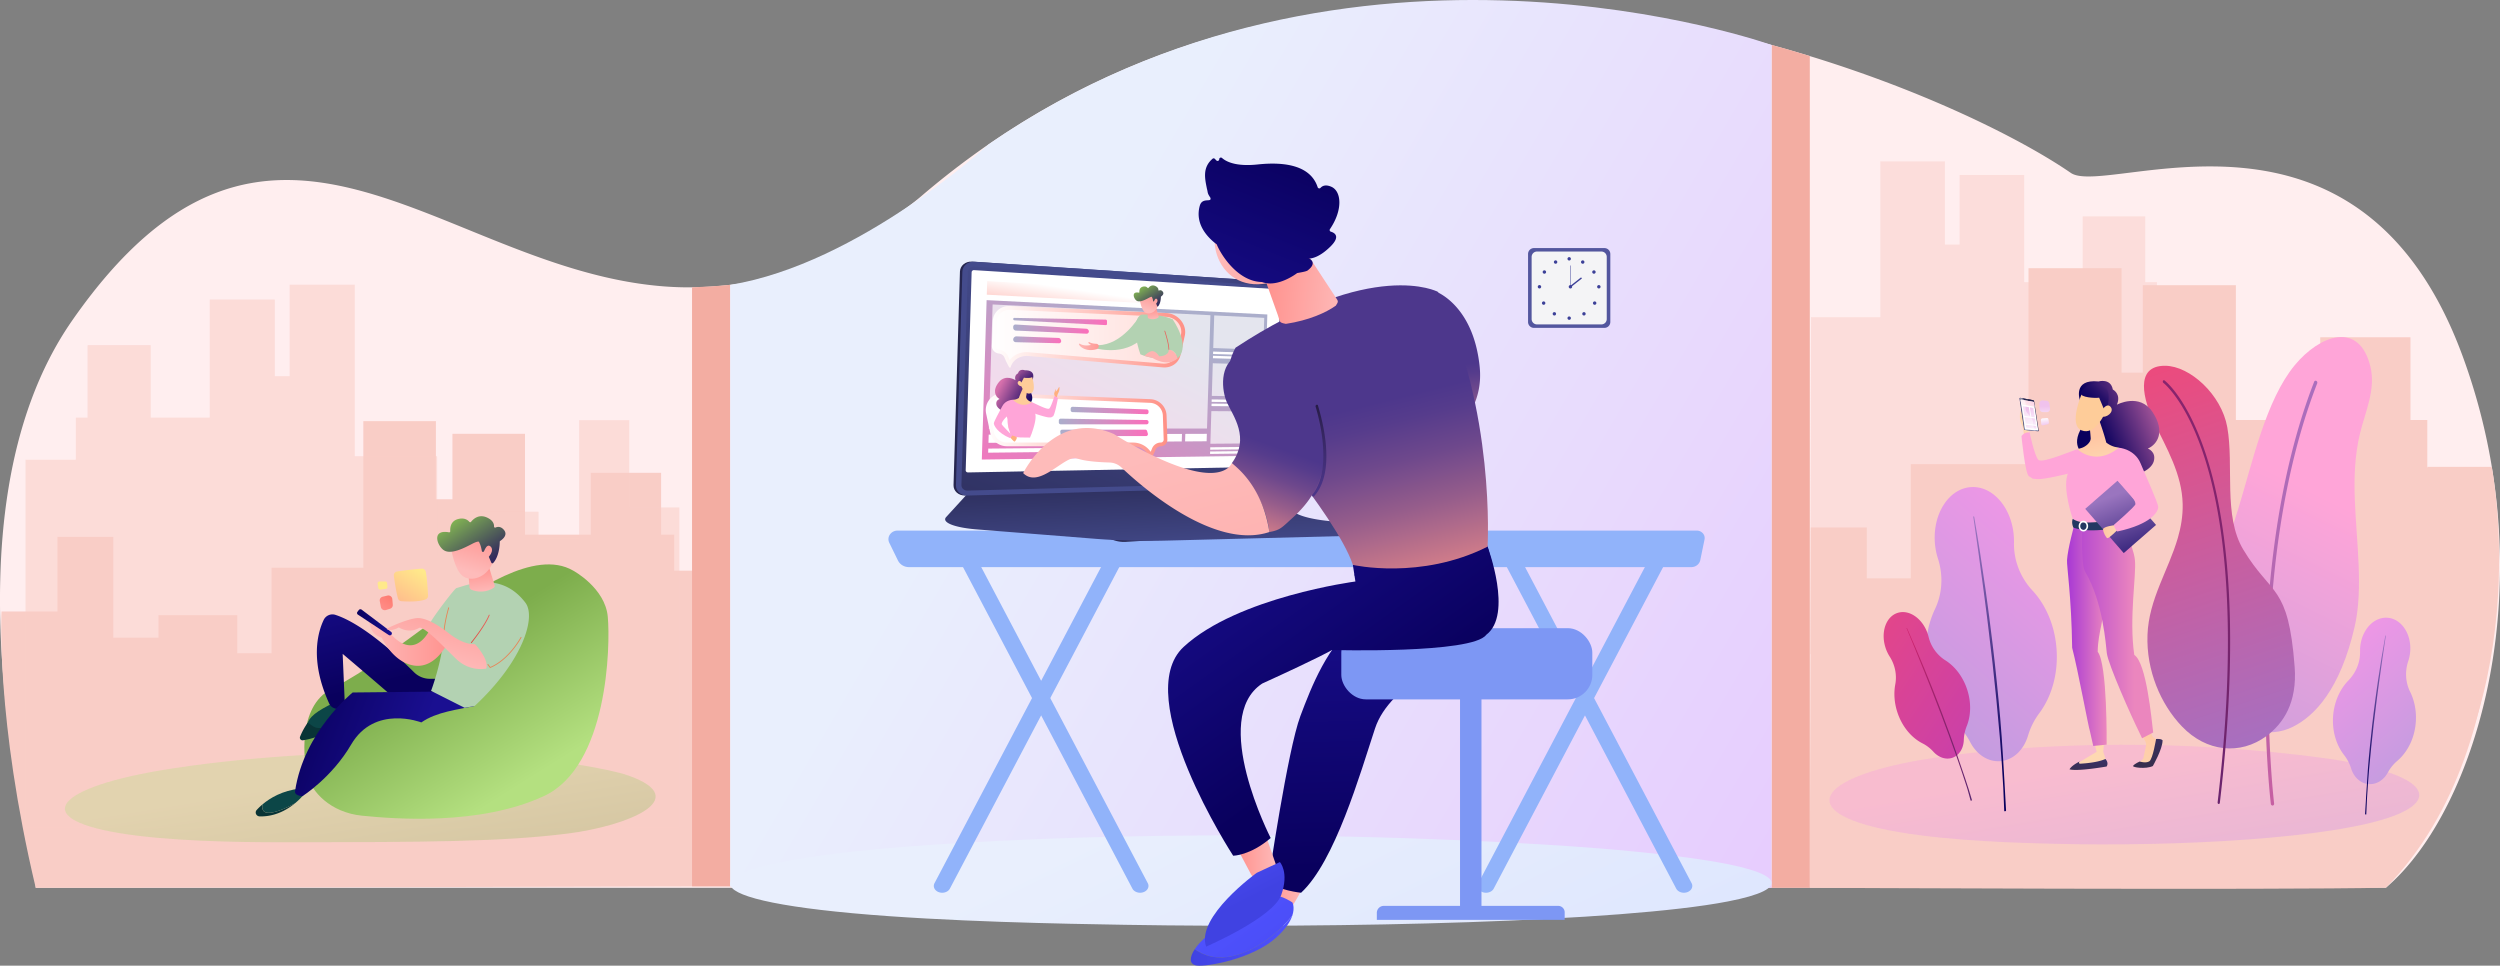 <svg xmlns="http://www.w3.org/2000/svg" xmlns:xlink="http://www.w3.org/1999/xlink" viewBox="0 0 6533.55 2523.71">
  <rect x="0" y="0" width="6533.55" height="2523.71" fill="#808080" stroke="none"/>
  <defs>
    <linearGradient id="a" data-name="Névtelen színátmenet 358" x1="5785.34" y1="2686.7" x2="2713.95" y2="892.62" gradientUnits="userSpaceOnUse">
      <stop offset="0" stop-color="#e6bbfe"/>
      <stop offset="1" stop-color="#e9effd"/>
    </linearGradient>
    <linearGradient id="b" x1="5661.9" y1="4695.76" x2="2442.72" y2="1221.09" gradientTransform="matrix(0.44, 0, 0, 0.23, 1876, 1843.31)" gradientUnits="userSpaceOnUse">
      <stop offset="0" stop-color="#dae3fe"/>
      <stop offset="1" stop-color="#e9effd"/>
    </linearGradient>
    <linearGradient id="c" x1="2565.98" y1="1023.94" x2="2707.23" y2="1009.18" gradientTransform="translate(54.76 -97.4) rotate(1.72)" gradientUnits="userSpaceOnUse">
      <stop offset="0" stop-color="#26264f"/>
      <stop offset="1" stop-color="#444b8c"/>
    </linearGradient>
    <linearGradient id="d" x1="2867.08" y1="1455.47" x2="2897.01" y2="1412.6" gradientTransform="translate(54.76 -97.4) rotate(1.72)" gradientUnits="userSpaceOnUse">
      <stop offset="0" stop-color="#444b8c"/>
      <stop offset="1" stop-color="#26264f"/>
    </linearGradient>
    <linearGradient id="e" x1="3249.88" y1="1430.91" x2="3204.07" y2="1182.27" gradientTransform="matrix(4.7, -0.03, 0.01, 1, -12133.48, 112.21)" xlink:href="#d"/>
    <linearGradient id="f" x1="3070.67" y1="758.08" x2="3299.88" y2="430.94" xlink:href="#d"/>
    <linearGradient id="g" x1="2971.12" y1="796.92" x2="2684.4" y2="1707.57" xlink:href="#d"/>
    <linearGradient id="h" x1="2986.66" y1="852.67" x2="2717.87" y2="1406.91" gradientTransform="translate(54.76 -97.4) rotate(1.72)" gradientUnits="userSpaceOnUse">
      <stop offset="0" stop-color="#abaecb"/>
      <stop offset="1" stop-color="#fb6fbb"/>
    </linearGradient>
    <linearGradient id="i" x1="2915.68" y1="786.77" x2="2899.82" y2="918.06" gradientTransform="translate(54.76 -97.4) rotate(1.72)" gradientUnits="userSpaceOnUse">
      <stop offset="0" stop-color="#fff"/>
      <stop offset="1" stop-color="#ff9085"/>
    </linearGradient>
    <linearGradient id="j" x1="2576.22" y1="1112.63" x2="3050.79" y2="1112.63" gradientTransform="matrix(1, 0, 0, 1, 0, 0)" xlink:href="#i"/>
    <linearGradient id="k" x1="2798.12" y1="1072.81" x2="3001.65" y2="1072.81" gradientTransform="matrix(1, 0, 0, 1, 0, 0)" xlink:href="#h"/>
    <linearGradient id="l" x1="2767.15" y1="1101.51" x2="3001.65" y2="1101.51" gradientTransform="matrix(1, 0, 0, 1, 0, 0)" xlink:href="#h"/>
    <linearGradient id="m" x1="2771" y1="1131.25" x2="3000.02" y2="1131.25" gradientTransform="matrix(1, 0, 0, 1, 0, 0)" xlink:href="#h"/>
    <linearGradient id="n" data-name="Névtelen színátmenet 180" x1="5778.73" y1="1189.91" x2="5787.09" y2="1180.27" gradientTransform="matrix(-1, -0.09, -0.09, 1, 8634.06, 354.49)" gradientUnits="userSpaceOnUse">
      <stop offset="0" stop-color="#ffaf7e"/>
      <stop offset="1" stop-color="#fecc99"/>
    </linearGradient>
    <linearGradient id="o" data-name="Névtelen színátmenet 183" x1="-541.98" y1="1304.72" x2="-461.35" y2="1254.49" gradientTransform="matrix(-1, 0.07, 0.07, 1, 2065.13, -218.48)" gradientUnits="userSpaceOnUse">
      <stop offset="0" stop-color="#09005d"/>
      <stop offset="1" stop-color="#d670ac"/>
    </linearGradient>
    <linearGradient id="p" data-name="Névtelen színátmenet 179" x1="5859.61" y1="1166.37" x2="5885.46" y2="1289.41" gradientTransform="matrix(-1, -0.09, -0.09, 1, 8634.06, 354.49)" gradientUnits="userSpaceOnUse">
      <stop offset="0" stop-color="#ffaf7e"/>
      <stop offset="0.29" stop-color="#fecc99"/>
    </linearGradient>
    <linearGradient id="q" x1="5885.69" y1="1307.1" x2="5902.55" y2="1307.1" xlink:href="#n"/>
    <linearGradient id="r" x1="511.57" y1="2823.88" x2="472.53" y2="2774.9" gradientTransform="matrix(-1, -0.01, -0.01, 1, 2153.03, -496.29)" xlink:href="#p"/>
    <linearGradient id="s" data-name="Névtelen színátmenet 185" x1="-558.05" y1="1501.06" x2="-498.01" y2="1427.44" gradientTransform="matrix(-1, -0.01, -0.01, 1, 2153.03, -496.29)" gradientUnits="userSpaceOnUse">
      <stop offset="0" stop-color="#09005d"/>
      <stop offset="0.76" stop-color="#d670ac"/>
    </linearGradient>
    <linearGradient id="t" x1="524.03" y1="2813.94" x2="484.99" y2="2764.97" gradientTransform="matrix(-1, -0.01, -0.01, 1, 2153.03, -496.29)" xlink:href="#p"/>
    <linearGradient id="u" x1="2592.3" y1="880.29" x2="3097.43" y2="880.29" gradientTransform="matrix(1, 0, 0, 1, 0, 0)" xlink:href="#i"/>
    <linearGradient id="v" x1="-2317.83" y1="791.8" x2="-2266.07" y2="791.8" gradientTransform="matrix(-1, -0.18, -0.09, 0.99, 633.86, -283.93)" gradientUnits="userSpaceOnUse">
      <stop offset="0" stop-color="#ff928e"/>
      <stop offset="1" stop-color="#feb3b1"/>
    </linearGradient>
    <linearGradient id="w" x1="3089.16" y1="942.39" x2="3062.27" y2="995.18" gradientTransform="matrix(1, 0.09, 0, 1, 0, -382.57)" xlink:href="#v"/>
    <linearGradient id="x" x1="3159.53" y1="784.66" x2="3089.89" y2="923.95" gradientTransform="matrix(1, 0.09, 0, 1, 0, -382.57)" gradientUnits="userSpaceOnUse">
      <stop offset="0" stop-color="#e1473d"/>
      <stop offset="1" stop-color="#e9605a"/>
    </linearGradient>
    <linearGradient id="y" x1="2647.93" y1="840.2" x2="2893.04" y2="840.2" gradientTransform="matrix(1, 0, 0, 1, 0, 0)" xlink:href="#h"/>
    <linearGradient id="z" x1="2647.93" y1="860.09" x2="2845.65" y2="860.09" gradientTransform="matrix(1, 0, 0, 1, 0, 0)" xlink:href="#h"/>
    <linearGradient id="aa" x1="2647.93" y1="888.06" x2="2773.29" y2="888.06" gradientTransform="matrix(1, 0, 0, 1, 0, 0)" xlink:href="#h"/>
    <linearGradient id="ab" x1="86.68" y1="836.26" x2="90.04" y2="806.01" gradientTransform="matrix(-1, 0, 0, 1, 3101.44, 0)" gradientUnits="userSpaceOnUse">
      <stop offset="0" stop-color="#febbba"/>
      <stop offset="1" stop-color="#ff928e"/>
    </linearGradient>
    <linearGradient id="ac" x1="104.6" y1="809.87" x2="89.79" y2="761.01" xlink:href="#ab"/>
    <linearGradient id="ad" data-name="Névtelen színátmenet 62" x1="119.03" y1="741.49" x2="74.91" y2="807.93" gradientTransform="matrix(-1, 0, 0, 1, 3101.44, 0)" gradientUnits="userSpaceOnUse">
      <stop offset="0.03" stop-color="#88be52"/>
      <stop offset="0.38" stop-color="#637f57"/>
      <stop offset="0.8" stop-color="#39365c"/>
      <stop offset="1" stop-color="#28195e"/>
    </linearGradient>
    <linearGradient id="ae" x1="89.26" y1="814.52" x2="74.45" y2="765.66" xlink:href="#ab"/>
    <linearGradient id="af" x1="6103.43" y1="2333.13" x2="6195.94" y2="2333.13" gradientTransform="matrix(-1, 0, 0, 1, 9510.87, 0)" xlink:href="#ab"/>
    <linearGradient id="ag" x1="5887.31" y1="2273.9" x2="5910.4" y2="1488.89" gradientTransform="matrix(-1, 0, 0, 1, 9510.87, 0)" gradientUnits="userSpaceOnUse">
      <stop offset="0" stop-color="#09005d"/>
      <stop offset="1" stop-color="#1a0f91"/>
    </linearGradient>
    <linearGradient id="ah" x1="6174.71" y1="2242.16" x2="6273.28" y2="2242.16" gradientTransform="matrix(-1, 0, 0, 1, 9510.87, 0)" xlink:href="#ab"/>
    <linearGradient id="ai" x1="5913.13" y1="1892.04" x2="6332.01" y2="1304.96" xlink:href="#ag"/>
    <linearGradient id="aj" x1="6305.44" y1="2361.47" x2="5962.41" y2="2810.05" gradientTransform="matrix(-1, 0, 0, 1, 9510.87, 0)" gradientUnits="userSpaceOnUse">
      <stop offset="0" stop-color="#4f52ff"/>
      <stop offset="1" stop-color="#4042e2"/>
    </linearGradient>
    <linearGradient id="ak" x1="6133.77" y1="2458.62" x2="6398.83" y2="2458.62" xlink:href="#aj"/>
    <linearGradient id="al" x1="6362.87" y1="2164.71" x2="6263.92" y2="2359.32" xlink:href="#aj"/>
    <linearGradient id="am" data-name="Névtelen színátmenet 11" x1="3719.73" y1="898.76" x2="3748.71" y2="1185.78" gradientUnits="userSpaceOnUse">
      <stop offset="0.22" stop-color="#4d378c"/>
      <stop offset="0.31" stop-color="#563c8c"/>
      <stop offset="0.46" stop-color="#6e488c"/>
      <stop offset="0.65" stop-color="#965d8b"/>
      <stop offset="0.87" stop-color="#cc7a8a"/>
      <stop offset="1" stop-color="#f08d8a"/>
    </linearGradient>
    <linearGradient id="an" x1="4849.42" y1="1351" x2="5172.14" y2="1351" gradientTransform="matrix(-0.13, 0.99, 0.99, 0.13, 3030.58, -3963.16)" xlink:href="#ab"/>
    <linearGradient id="ao" data-name="Névtelen színátmenet 8" x1="3508.59" y1="920.45" x2="3673.32" y2="1577.79" xlink:href="#am"/>
    <linearGradient id="ap" x1="6120.64" y1="940.24" x2="6333.98" y2="940.24" gradientTransform="matrix(-0.99, -0.11, -0.11, 0.99, 9685.27, 495.47)" xlink:href="#ab"/>
    <linearGradient id="aq" data-name="Névtelen színátmenet 10" x1="6408.39" y1="1318.59" x2="6399.91" y2="1669.37" gradientTransform="matrix(-0.93, -0.36, -0.34, 0.88, 9761.9, 2243.73)" xlink:href="#am"/>
    <linearGradient id="ar" data-name="Névtelen színátmenet 13" x1="3528.42" y1="1766.35" x2="4225.98" y2="1058.79" gradientTransform="matrix(-0.53, -0.34, -0.4, 0.62, 6040.96, 1567.89)" gradientUnits="userSpaceOnUse">
      <stop offset="0.23" stop-color="#4d378c"/>
      <stop offset="0.33" stop-color="#45317e"/>
      <stop offset="0.51" stop-color="#312359"/>
      <stop offset="0.75" stop-color="#100c1d"/>
      <stop offset="0.86"/>
    </linearGradient>
    <linearGradient id="as" x1="5784.02" y1="-2418.09" x2="5516.49" y2="-2213.38" gradientTransform="matrix(-0.96, 0.28, 0.28, 0.96, 9448.57, 1254.94)" xlink:href="#ab"/>
    <linearGradient id="at" x1="5578.49" y1="-2552.84" x2="5938.82" y2="-2088.92" gradientTransform="matrix(-0.96, 0.28, 0.28, 0.96, 9448.57, 1254.94)" xlink:href="#ag"/>
    <linearGradient id="au" x1="5809.35" y1="-2297.32" x2="5809.35" y2="-2297.32" gradientTransform="matrix(-0.96, 0.28, 0.28, 0.96, 9448.57, 1254.94)" xlink:href="#ag"/>
    <linearGradient id="av" x1="6631.03" y1="1520.83" x2="5811.27" y2="2945.33" gradientTransform="matrix(-0.98, -0.22, -0.21, 0.92, 9748.55, 1266.88)" xlink:href="#ab"/>
    <linearGradient id="aw" data-name="Névtelen színátmenet 63" x1="1990.43" y1="534.2" x2="796.53" y2="-754.46" gradientTransform="matrix(0.97, -0.01, 0, 0.16, -71.76, 2185.67)" gradientUnits="userSpaceOnUse">
      <stop offset="0" stop-color="#7dad4c"/>
      <stop offset="1" stop-color="#b4e080"/>
    </linearGradient>
    <linearGradient id="ax" x1="1966.68" y1="1714.29" x2="1751.55" y2="2057.77" gradientTransform="matrix(-1, 0, 0, 1, 3101.44, 0)" xlink:href="#aw"/>
    <linearGradient id="ay" x1="2105.27" y1="1789.44" x2="2186.68" y2="1482.82" gradientTransform="matrix(-1, 0, 0, 1, 3101.44, 0)" xlink:href="#ag"/>
    <linearGradient id="az" x1="2343.64" y1="1865.97" x2="2018.37" y2="1988.66" gradientTransform="matrix(-1, 0, 0, 1, 3101.44, 0)" xlink:href="#ag"/>
    <linearGradient id="ba" x1="1839.53" y1="1550.37" x2="1847.01" y2="1482.99" xlink:href="#ab"/>
    <linearGradient id="bb" x1="1880.34" y1="1491.61" x2="1847.22" y2="1382.38" xlink:href="#ab"/>
    <linearGradient id="bc" x1="1913.03" y1="1338.29" x2="1813.5" y2="1488.15" xlink:href="#ad"/>
    <linearGradient id="bd" x1="1844.89" y1="1502.11" x2="1811.77" y2="1392.86" xlink:href="#ab"/>
    <linearGradient id="be" x1="1230.64" y1="1643.55" x2="1279.68" y2="1643.55" gradientTransform="matrix(1, 0, 0, 1, 0, 0)" xlink:href="#x"/>
    <linearGradient id="bf" x1="963.21" y1="1680.24" x2="1176.48" y2="1680.24" gradientTransform="matrix(1, 0, 0, 1, 0, 0)" xlink:href="#ab"/>
    <linearGradient id="bg" x1="933.09" y1="1626.35" x2="1024.19" y2="1626.35" gradientTransform="matrix(1, 0, 0, 1, 0, 0)" xlink:href="#ag"/>
    <linearGradient id="bh" x1="1129.73" y1="1734.14" x2="1187.11" y2="1529.62" gradientTransform="matrix(1, 0, 0, 1, 0, 0)" xlink:href="#ab"/>
    <linearGradient id="bi" data-name="Névtelen színátmenet 65" x1="1099.53" y1="1490.52" x2="992.8" y2="1656.78" gradientUnits="userSpaceOnUse">
      <stop offset="0" stop-color="#ffe98a"/>
      <stop offset="1" stop-color="#ff928e"/>
    </linearGradient>
    <linearGradient id="bj" x1="954.37" y1="1603.2" x2="901.98" y2="1688.46" xlink:href="#bi"/>
    <linearGradient id="bk" x1="1036.62" y1="1537.6" x2="991.49" y2="1600.16" gradientUnits="userSpaceOnUse">
      <stop offset="0" stop-color="#fe7062"/>
      <stop offset="1" stop-color="#ff928e"/>
    </linearGradient>
    <linearGradient id="bl" x1="6535.54" y1="2815.26" x2="5321.67" y2="1505.05" gradientTransform="matrix(0.88, 0.01, 0, 0.17, 599.15, 1721.46)" gradientUnits="userSpaceOnUse">
      <stop offset="0" stop-color="#b37cff"/>
      <stop offset="1" stop-color="#f895e7"/>
    </linearGradient>
    <linearGradient id="bm" x1="4973.19" y1="1542.33" x2="5394.94" y2="874.75" gradientTransform="translate(265.49 -357.83) rotate(8.41)" gradientUnits="userSpaceOnUse">
      <stop offset="0" stop-color="#be9ddf"/>
      <stop offset="1" stop-color="#f895e7"/>
    </linearGradient>
    <linearGradient id="bn" data-name="Névtelen színátmenet 337" x1="5242.27" y1="1414.93" x2="5133.27" y2="885.67" gradientTransform="matrix(0.98, 0.2, -0.13, 1.26, 274.31, -802.75)" gradientUnits="userSpaceOnUse">
      <stop offset="0.02" stop-color="#09005d"/>
      <stop offset="0.96" stop-color="#9a75bf"/>
    </linearGradient>
    <linearGradient id="bo" x1="5104.8" y1="1621.15" x2="5361.39" y2="1214.99" gradientTransform="matrix(-0.99, 0.15, 0.15, 0.99, 11167.42, -357.83)" xlink:href="#bm"/>
    <linearGradient id="bp" x1="5263.25" y1="1437.99" x2="5197.06" y2="1116.63" gradientTransform="matrix(-0.98, 0.2, 0.13, 1.26, 11158.6, -802.75)" xlink:href="#bn"/>
    <linearGradient id="bq" x1="5672.19" y1="1729.27" x2="4688.82" y2="1269.15" gradientTransform="translate(265.49 -357.83) rotate(8.41)" gradientUnits="userSpaceOnUse">
      <stop offset="0" stop-color="#a737d5"/>
      <stop offset="1" stop-color="#ef497a"/>
    </linearGradient>
    <linearGradient id="br" x1="4837.49" y1="1193.4" x2="5009.51" y2="1193.4" gradientTransform="matrix(1.05, 0.32, -0.03, 1.34, -51.55, -1323.43)" gradientUnits="userSpaceOnUse">
      <stop offset="0" stop-color="#cb236d"/>
      <stop offset="1" stop-color="#4c246d"/>
    </linearGradient>
    <linearGradient id="bs" x1="-3940.63" y1="3920.6" x2="-3815.58" y2="2961.93" gradientTransform="matrix(0.9, 0.31, -0.33, 0.86, 10510.37, -54.32)" gradientUnits="userSpaceOnUse">
      <stop offset="0" stop-color="#be9ddf"/>
      <stop offset="1" stop-color="#ffa5d8"/>
    </linearGradient>
    <linearGradient id="bt" x1="2083.54" y1="618.71" x2="505.63" y2="3060.21" gradientTransform="matrix(-1, 0.04, 0.06, 0.9, 7374.32, 84.88)" gradientUnits="userSpaceOnUse">
      <stop offset="0" stop-color="#9579d1"/>
      <stop offset="1" stop-color="#ef497a"/>
    </linearGradient>
    <linearGradient id="bu" x1="-8849.1" y1="2839.21" x2="-8535.6" y2="1552.54" gradientTransform="matrix(-1, 0.08, 0.08, 1, -3093.52, 60.75)" xlink:href="#bt"/>
    <linearGradient id="bv" x1="7048.45" y1="-90.97" x2="4971.28" y2="2618.84" gradientTransform="translate(-55.19 164.26) rotate(-2.71)" xlink:href="#br"/>
    <linearGradient id="bw" data-name="Névtelen színátmenet 320" x1="5263.26" y1="1134.25" x2="5281.45" y2="1113.26" gradientUnits="userSpaceOnUse">
      <stop offset="0" stop-color="#ffc6a3"/>
      <stop offset="1" stop-color="#fed8b2"/>
    </linearGradient>
    <linearGradient id="bx" x1="-913.06" y1="1294.23" x2="-737.49" y2="1184.88" gradientTransform="translate(6593.87 -1.8) rotate(9.06)" xlink:href="#o"/>
    <linearGradient id="by" data-name="Névtelen színátmenet 321" x1="5422.79" y1="1077.22" x2="5499.77" y2="1443.59" gradientUnits="userSpaceOnUse">
      <stop offset="0.2" stop-color="#ffc6a3"/>
      <stop offset="0.39" stop-color="#fed8b2"/>
    </linearGradient>
    <linearGradient id="bz" x1="5616.01" y1="1868.39" x2="5521.14" y2="2022.11" xlink:href="#bw"/>
    <linearGradient id="ca" data-name="Névtelen színátmenet 199" x1="5627.33" y1="1751" x2="5611.56" y2="1992.69" gradientUnits="userSpaceOnUse">
      <stop offset="0" stop-color="#4042e2"/>
      <stop offset="0.27" stop-color="#3b347d"/>
      <stop offset="1" stop-color="#382e4f"/>
    </linearGradient>
    <linearGradient id="cb" x1="5562.27" y1="1806.01" x2="5498.22" y2="1883.06" xlink:href="#bw"/>
    <linearGradient id="cc" data-name="Névtelen színátmenet 198" x1="5472.75" y1="1779.04" x2="5456.98" y2="2020.73" gradientUnits="userSpaceOnUse">
      <stop offset="0" stop-color="#4042e2"/>
      <stop offset="1" stop-color="#382e4f"/>
    </linearGradient>
    <linearGradient id="cd" data-name="Névtelen színátmenet 182" x1="5401.97" y1="1659.62" x2="5505.59" y2="1659.62" gradientUnits="userSpaceOnUse">
      <stop offset="0" stop-color="#a737d5"/>
      <stop offset="1" stop-color="#eb86be"/>
    </linearGradient>
    <linearGradient id="ce" data-name="Névtelen színátmenet 181" x1="5391.44" y1="1648.22" x2="5577.55" y2="1648.22" xlink:href="#cd"/>
    <linearGradient id="cf" data-name="Névtelen színátmenet 336" x1="5619.42" y1="1556.28" x2="5501.22" y2="1242.18" gradientTransform="translate(2249.69 -3307.33) rotate(41.05)" gradientUnits="userSpaceOnUse">
      <stop offset="0.15" stop-color="#09005d"/>
      <stop offset="0.83" stop-color="#9a75bf"/>
    </linearGradient>
    <linearGradient id="cg" x1="5496.14" y1="1389.41" x2="5532.84" y2="1389.41" xlink:href="#bw"/>
    <linearGradient id="ch" x1="1344.91" y1="4331.86" x2="1259.91" y2="4225.23" gradientTransform="translate(6530.37 -286.18) rotate(4.39)" xlink:href="#p"/>
    <linearGradient id="ci" data-name="Névtelen színátmenet 323" x1="-983.93" y1="1451.72" x2="-853.21" y2="1291.44" gradientTransform="translate(6530.37 -286.18) rotate(4.39)" gradientUnits="userSpaceOnUse">
      <stop offset="0" stop-color="#09005d"/>
      <stop offset="0.15" stop-color="#0c025e"/>
      <stop offset="0.26" stop-color="#150762"/>
      <stop offset="0.36" stop-color="#251068"/>
      <stop offset="0.45" stop-color="#3c1c71"/>
      <stop offset="0.53" stop-color="#592c7c"/>
      <stop offset="0.61" stop-color="#7d3f8a"/>
      <stop offset="0.69" stop-color="#a7569a"/>
      <stop offset="0.76" stop-color="#d670ac"/>
    </linearGradient>
    <linearGradient id="cj" x1="1372.05" y1="4310.23" x2="1287.05" y2="4203.59" gradientTransform="translate(6530.37 -286.18) rotate(4.39)" xlink:href="#p"/>
    <linearGradient id="ck" x1="5399.88" y1="479.93" x2="5443.92" y2="479.93" gradientTransform="matrix(1.02, 0.22, 0.05, 0.99, -263.79, -562.32)" xlink:href="#d"/>
    <linearGradient id="cl" x1="5418.41" y1="491.91" x2="5425.3" y2="472.78" gradientTransform="matrix(1.02, 0.22, 0.05, 0.99, -263.79, -562.32)" xlink:href="#d"/>
    <linearGradient id="cm" x1="5245.11" y1="631.32" x2="5268.85" y2="596.87" gradientTransform="matrix(1.02, 0.18, 0.09, 1, -112.62, -503.52)" gradientUnits="userSpaceOnUse">
      <stop offset="0" stop-color="#ffefed"/>
      <stop offset="1" stop-color="#fbcee6"/>
    </linearGradient>
    <linearGradient id="cn" x1="5420.71" y1="437.73" x2="5378.16" y2="552.96" gradientTransform="matrix(1.02, 0.22, 0.05, 0.99, -263.79, -562.32)" gradientUnits="userSpaceOnUse">
      <stop offset="0" stop-color="#ffc444"/>
      <stop offset="1" stop-color="#f36f56"/>
    </linearGradient>
    <linearGradient id="co" x1="4787.63" y1="656.3" x2="4807.3" y2="698.94" gradientTransform="matrix(1.02, 0.18, 0.19, 1.01, 287.66, -452.99)" gradientUnits="userSpaceOnUse">
      <stop offset="0" stop-color="#f0c2ed"/>
      <stop offset="1" stop-color="#fdfcff"/>
    </linearGradient>
    <linearGradient id="cp" x1="4795.87" y1="642.01" x2="4818.66" y2="691.4" xlink:href="#co"/>
    <linearGradient id="cq" x1="4787.69" y1="669.19" x2="4803.09" y2="702.57" xlink:href="#co"/>
    <linearGradient id="cr" x1="4790.25" y1="690.58" x2="4800.34" y2="712.44" xlink:href="#co"/>
    <linearGradient id="cs" x1="5345.54" y1="1113.37" x2="5342.84" y2="1092.56" gradientTransform="matrix(1, 0, 0, 1, 0, 0)" xlink:href="#co"/>
    <linearGradient id="ct" x1="5343.62" y1="1061.46" x2="5344.84" y2="1108.71" gradientTransform="matrix(1, 0, 0, 1, 0, 0)" xlink:href="#co"/>
  </defs>
  <g style="isolation: isolate">
    <g>
      <g>
        <path d="M6235.54,2319.9c-12.42.26-6142.21.26-6142.21.26,4.31-69.06-266.81-963,95.81-1483.23C703.73,98.49,1143.47,695.68,1724,747.53a868.07,868.07,0,0,0,94.33,3.32v-.14a1027.35,1027.35,0,0,0,111-8.91C2056,724.62,2284.87,617.68,2408.48,512,2744.83,224.51,3117.7,81.82,3484.59,29.68,4336.54-91.38,5156.3,275.81,5411.94,451.89c94.74,65.25,751.89-260.22,1023.64,478C6653.88,1522.93,6472,2119.25,6235.54,2319.9Z" fill="#ffeeef" fill-rule="evenodd"/>
        <polygon points="5767.13 837.27 5767.13 1709.42 4730.75 1709.42 4733.03 828.98 4914.12 828.98 4914.12 421.88 5082.81 421.88 5082.81 639 5121.28 639 5121.28 457.12 5289.97 457.12 5289.97 737.29 5442.86 737.29 5442.86 565.36 5606.39 565.36 5606.39 737.29 5636.87 737.29 5636.87 837.27 5767.13 837.27" fill="#f9cdc6" fill-rule="evenodd" opacity="0.49"/>
        <path d="M6511.86,1223.38S6618,1929,6235.54,2319.9c-282.37,6.55-1505.76.26-1505.76.26l2.55-941.6H4878.7v132.92h114.95V1213H5301.3V701h243.27v273H5600V745.32h243.27v352.33h220.48V881.43h235.82v216.22h44v125.73Z" fill="#f9cdc6" fill-rule="evenodd"/>
        <path d="M1908.47,1491.45v824.86s-1462.71,3.85-1815.14,3.85C-12,1876.65,4.09,1598,4.09,1598h146V1403.08h146v263.33H414.24v-58.84H620.1V1707h89.61V1483.65H949.53v-383.1h189.65v204.32h43.24V1133.71h189.64v263.65h171.87V1235.57h183.84v161.79H1762v94.09Z" fill="#f9cdc6" fill-rule="evenodd"/>
        <polygon points="66.71 1201.45 66.71 2161.86 1775.54 2161.86 1775.54 1326.13 1644.55 1326.13 1644.55 1098.03 1513.56 1098.03 1513.56 1406.18 1407.51 1406.18 1407.51 1337.33 1222.79 1337.33 1222.79 1453.72 1142.38 1453.72 1142.38 1192.32 927.18 1192.32 927.18 744.02 757.01 744.02 757.01 983.12 718.21 983.12 718.21 782.83 548.04 782.83 548.04 1091.35 393.82 1091.35 393.82 902.01 228.86 902.01 228.86 1091.35 198.11 1091.35 198.11 1201.45 66.71 1201.45" fill="#f9cdc6" fill-rule="evenodd" opacity="0.57"/>
        <path d="M4729.78,146.55V2320.16H4629.9V117.58C4671.21,128.52,4692.75,135.43,4729.78,146.55Z" fill="#f3ada2" fill-rule="evenodd"/>
        <path d="M1908.47,744.4V2316.31h-99.88V751C1840.45,749.91,1873.87,747.78,1908.47,744.4Z" fill="#f3ada2" fill-rule="evenodd"/>
        <path d="M6343.56,1220.16h168.3s130,653.43-284.16,1082" fill="#f9cdc6" fill-rule="evenodd"/>
        <path d="M2583.25,377.49C3531-276.2,4629.9,117.58,4629.9,117.58V2320.16l-2721.43-3.85V744.4c337.29-55.08,674.78-366.91,674.78-366.91" fill-rule="evenodd" fill="url(#a)"/>
      </g>
      <g>
        <path d="M4515.35,2355.93c-276.23,53.41-1004.21,70.53-1574.37,61-155.68-2.61-468.9-7.86-713.29-30.31-469.34-43.12-396.23-123.18,53.87-166.42,58-5.57,459.17-42.76,1083.75-36.24,457.29,4.78,778,30.31,817,33.48,49.27,4,157.94,13.45,255.81,27.72C4668.14,2278.65,4688,2322.56,4515.35,2355.93Z" fill="url(#b)"/>
        <g>
          <g>
            <g>
              <path d="M2462.33,2333.13a26.4,26.4,0,0,1-8.64-1.46c-11.1-3.91-16.24-14.42-11.46-23.49l459.14-871.4c4.78-9.06,17.65-13.25,28.76-9.35s16.24,14.41,11.46,23.48l-459.14,871.4C2478.89,2329.07,2470.82,2333.13,2462.33,2333.13Z" fill="#91b3fa"/>
              <path d="M2979.57,2333.13c-8.48,0-16.56-4.05-20.12-10.82l-459.14-871.4c-4.78-9.07.35-19.58,11.46-23.48s24,.28,28.76,9.35l459.14,871.4c4.78,9.07-.35,19.58-11.46,23.49A26.35,26.35,0,0,1,2979.57,2333.13Z" fill="#91b3fa"/>
              <path d="M3883.57,2333.13a26.45,26.45,0,0,1-8.65-1.46c-11.1-3.91-16.23-14.42-11.45-23.49l459.13-871.4c4.78-9.06,17.65-13.25,28.77-9.35s16.23,14.41,11.46,23.48l-459.14,871.4C3900.12,2329.07,3892.05,2333.13,3883.57,2333.13Z" fill="#91b3fa"/>
              <path d="M4400.8,2333.13c-8.48,0-16.56-4.05-20.12-10.82l-459.14-871.4c-4.78-9.07.35-19.58,11.46-23.48s24,.28,28.76,9.35l459.14,871.4c4.78,9.07-.35,19.58-11.46,23.49A26.35,26.35,0,0,1,4400.8,2333.13Z" fill="#91b3fa"/>
            </g>
            <path d="M4454.66,1409.88a18.73,18.73,0,0,0-4.35-16.12,21.18,21.18,0,0,0-15.94-7.09H2345.63a24.15,24.15,0,0,0-20,10.35,21.37,21.37,0,0,0-1.56,21.51l22.64,46.25c5.18,10.59,16.41,17.37,28.77,17.37H4420c11.5,0,21.38-7.69,23.56-18.35Z" fill="#91b3fa"/>
          </g>
          <g>
            <path d="M2521.82,1294.94c-16.9.48-30.33-11.73-29.86-27.21l16.77-558c.46-15.48,14.61-27.16,31.46-26l795.3,52.81c12.88.86,23,12.5,22.59,25.95l-14.57,484.86c-.41,13.45-11.21,24.7-24.13,25.06Z" fill="url(#c)"/>
            <path d="M3039,1372.3c-12.59-4.81-21.76-16.42-24-30.43l-15.63-96.73-158.61,1.14-22.51,99.61c-3.15,13.95,7.35,28.35,19.79,33.9l65.47,29.2a82.48,82.48,0,0,0,38.57,7.06l140.47-8.36a8.92,8.92,0,0,0,8.1-7.84c.61-4.32,3.62-9.1-.24-10.58Z" fill="url(#d)"/>
            <path d="M3496.17,1363.69c-59.86-4-104.65-14.84-117.35-28.51l-87.73-94.4-727.37,10.88-91,99.62c-12.74,14,21.33,27.61,80.55,32.31l311.8,24.71a1760,1760,0,0,0,182.23,4.56l658.48-17c19.25-.5,34.67-3.94,36.88-8.24s-9.4-8.25-27.77-9.47Z" fill="url(#e)"/>
            <g>
              <g>
                <path d="M2528.12,1295.13c-16.89.48-30.33-11.73-29.86-27.21l16.77-558c.46-15.48,14.62-27.16,31.46-26l795.3,52.81c12.89.86,23,12.5,22.59,26l-14.57,484.86c-.4,13.45-11.2,24.7-24.12,25.06Z" fill="url(#f)"/>
                <path d="M3341.45,748.08,2546.1,696.86c-9-.58-16.53,5.66-16.78,13.93l-13.05,434.15-3.68,122.64c-.25,8.27,6.89,14.78,15.93,14.54l797.51-21c6.92-.19,12.7-6.18,12.92-13.4l3.33-110.81,11.27-375C3353.76,754.73,3348.35,748.52,3341.45,748.08Z" fill="url(#g)"/>
                <path d="M2529.94,1234.68c-3.52.07-6.3-2.5-6.2-5.72l15.55-517.55a5.9,5.9,0,0,1,6.54-5.44l795.38,50.09a5.22,5.22,0,0,1,4.73,5.41l-13.61,452.88a5.33,5.33,0,0,1-5,5.2Z" fill="#fff"/>
              </g>
              <g>
                <polygon points="3301 1190.83 2565.91 1201 2578.43 784.37 3312.09 821.84 3301 1190.83" fill="url(#h)"/>
                <polygon points="3312.47 809.24 2578.86 770.14 2579.93 734.56 3313.42 777.73 3312.47 809.24" fill="url(#i)"/>
                <g>
                  <path d="M3257.23,790.36a3.9,3.9,0,0,1-4.08,3.85,4.16,4.16,0,0,1-3.84-4.3,3.9,3.9,0,0,1,4.09-3.85A4.15,4.15,0,0,1,3257.23,790.36Z" fill="#fff"/>
                  <path d="M3273.47,791.27a3.89,3.89,0,0,1-4.06,3.84,4.14,4.14,0,0,1-3.82-4.28,3.89,3.89,0,0,1,4.06-3.85A4.15,4.15,0,0,1,3273.47,791.27Z" fill="#fff"/>
                  <path d="M3289.61,792.17a3.87,3.87,0,0,1-4,3.84,4.12,4.12,0,0,1-3.8-4.28,3.87,3.87,0,0,1,4-3.83A4.12,4.12,0,0,1,3289.61,792.17Z" fill="#fff"/>
                </g>
                <g opacity="0.68">
                  <polygon points="3154.42 1119.87 2584.35 1120.63 2594.12 795.67 3163.32 823.81 3154.42 1119.87" fill="#fff"/>
                </g>
                <g>
                  <polygon points="3301.47 914.11 3170.71 909.56 3173.27 824.3 3303.98 830.77 3301.47 914.11" fill="#fff" opacity="0.68"/>
                  <polygon points="3301.01 929.38 3170.24 925.18 3170.43 918.8 3301.2 923.13 3301.01 929.38" fill="#fff"/>
                  <polygon points="3252.03 938.69 3169.91 936.21 3170.1 929.82 3252.22 932.39 3252.03 938.69" fill="#fff"/>
                </g>
                <g>
                  <polygon points="3297.8 1036.37 3166.95 1034.63 3169.51 949.37 3300.3 953.03 3297.8 1036.37" fill="#fff" opacity="0.68"/>
                  <polygon points="3297.34 1051.64 3166.48 1050.25 3166.67 1043.87 3297.53 1045.4 3297.34 1051.64" fill="#fff"/>
                  <polygon points="3248.32 1061.99 3166.15 1061.28 3166.34 1054.89 3248.51 1055.7 3248.32 1061.99" fill="#fff"/>
                </g>
                <g>
                  <polygon points="3294.12 1158.63 3163.19 1159.7 3165.76 1074.44 3296.63 1075.29 3294.12 1158.63" fill="#fff" opacity="0.68"/>
                  <polygon points="3293.66 1173.9 3162.72 1175.32 3162.91 1168.93 3293.85 1167.66 3293.66 1173.9" fill="#fff"/>
                  <polygon points="3244.62 1185.3 3162.39 1186.35 3162.58 1179.96 3244.81 1179 3244.62 1185.3" fill="#fff"/>
                </g>
                <g>
                  <polygon points="2977.82 1154.46 2583.25 1157.24 2583.89 1135.88 2978.43 1134.41 2977.82 1154.46" fill="#fff"/>
                  <polygon points="3153.42 1153.22 3097.12 1153.62 3097.71 1133.97 3154 1133.76 3153.42 1153.22" fill="#fff"/>
                  <polygon points="3088.43 1153.68 3030.86 1154.09 3031.46 1134.21 3089.02 1134 3088.43 1153.68" fill="#fff"/>
                  <polygon points="2763.01 1181.06 2582.47 1183.06 2582.8 1172.38 2763.33 1170.68 2763.01 1181.06" fill="#fff"/>
                </g>
              </g>
            </g>
            <g>
              <path d="M3006.32,1043.22l-384.1-15.64a44.18,44.18,0,0,0-45,53.3l10.66,50.33a44.18,44.18,0,0,0,43.22,35h329.73a46.18,46.18,0,0,1,38,19.38,39.37,39.37,0,0,1,5,9.76,3.43,3.43,0,0,0,6.24.6,161.1,161.1,0,0,0,9.64-20.14,15,15,0,0,1,13.93-9.6h0a17.18,17.18,0,0,0,17.17-17.76l-2.1-62.6A44.17,44.17,0,0,0,3006.32,1043.22Z" fill="url(#j)"/>
              <path d="M3006.67,1180.1a55.77,55.77,0,0,0-45.86-23.5H2631.08a34.71,34.71,0,0,1-33.8-27.39l-10.65-50.33a34.54,34.54,0,0,1,33.74-41.7l1.46,0,384.1,15.63a34.69,34.69,0,0,1,33.12,33.37l2.1,62.59a7.55,7.55,0,0,1-7.54,7.8,24.45,24.45,0,0,0-22.91,15.75c-1.13,2.91-2.37,5.74-3.6,8.36C3007,1180.51,3006.82,1180.3,3006.67,1180.1Z" fill="#fff"/>
              <path d="M2803.31,1063.09l193.51,6.89a5,5,0,0,1,4.83,5v2.53a5,5,0,0,1-5.15,5L2803,1077a5,5,0,0,1-4.87-5v-3.93A5,5,0,0,1,2803.31,1063.09Z" fill="url(#k)"/>
              <path d="M2767.15,1099.09v4.84a5,5,0,0,0,5,5h224.48a5,5,0,0,0,5-5v-1.22a5,5,0,0,0-4.93-5l-224.47-3.62A5,5,0,0,0,2767.15,1099.09Z" fill="url(#l)"/>
              <path d="M2776,1122.83a5,5,0,0,0-5,5.68h0l.9,6.8a5,5,0,0,0,5,4.36H2995a5,5,0,0,0,4.82-6.4l-2-6.8a5,5,0,0,0-4.82-3.64Z" fill="url(#m)"/>
              <g>
                <g>
                  <path d="M2758.16,1037.89s-4.38-7.38-2.84-10.85,2.85-10.65,3.86-9.53-.76,5.1-.19,5.85,4.73-4.89,5.72-6.59,2.89-5.94,3.71-5.38.89,9.73-2.16,14.69-4.17,12.4-4.17,12.4Z" fill="url(#n)"/>
                  <path d="M2705.56,1081.29s28.54,9.75,36,9.6c9-.19,2.76.7,10.1-2.59,4.77-2.14,13.12-47.28,13.12-47.28a10.82,10.82,0,0,0-9.33-5.27s-8,26.72-13.15,31.74c-5,5.56-46.82-18.66-52.43-19.06-6.38-.45-15.85,7.38-15.85,7.38Z" fill="#ffa5d8"/>
                  <path d="M2698.49,992.4s11.58-25.17-20.22-24.69c0,0-14.18-5.56-17.92,8.16,0,0-10.82,4.2-6.46,17.71,0,0-25.83-16.94-43.41,5.11s-9.22,38.06,1.84,44.14c0,0-10.61,2.75-8.41,14.59s23.52,24.44,39.93,14.14c0,0,37.51,13.41,42.6-14,0,0,20.45-7.73,6.43-34.33S2698.49,992.4,2698.49,992.4Z" fill="url(#o)"/>
                  <path d="M2694.78,1134.71c.71-23.11,6.43-18.51,6.9-40.29s-5.08-43.5-5.08-43.5l-4.63-1.77c-4.84-1.87-10.72-7.44-10.27-12.6v0h0c1.17-7.21,2.62-15.24,3.61-17.56l-11.89-4.9s-6.63,14.06-10.73,25.88a28,28,0,0,1-10.92,4.36c-1.24.16-3.48.27-4.62.52,0,0-11.87,65.74-11.48,70.65.53,6.59,4.85,8.92,5.06,18.73C2640.87,1140.74,2694.69,1137.74,2694.78,1134.71Z" fill="url(#p)"/>
                  <path d="M2624.87,1080.92s8.54,6.68,8.22,18.18c-.21,7.62,2.86,20.52,3.73,23.12,2.18,6.54,3.46,10.11,3.46,10.11l2.15,8.82,24,2.09,25.4.35s17.42-40.26,14.23-59.58a146.25,146.25,0,0,0-9.42-33.09s-23.39,19.23-49.46-6.1Z" fill="#ffa5d8"/>
                  <path d="M2643.83,1137.82s14,2.89,13.67,6.24-4.41,10-6.19,10.11-10.71-10.33-10.71-10.33Z" fill="url(#q)"/>
                  <path d="M2647.15,1044.82s-19-.32-27.79,16.66-21.52,39.65-22,44.62,9,25.11,42.81,39.08c0,0,4.65-4.12,4.7-7.69,0,0-27.43-26.74-27.13-29.32.55-4.87,4.29-13.13,28.85-33.77C2653.32,1068.79,2647.15,1044.82,2647.15,1044.82Z" fill="#ffa5d8"/>
                </g>
                <path d="M2696.84,983.53s13.31,39.22-3.3,44.43-26.1-22.67-26.1-22.67,0-19.28,7.38-23.58S2696.84,983.53,2696.84,983.53Z" fill="url(#r)"/>
                <path d="M2688.5,972.59s9.83,5.71,9.87,10.95-17.81,4.7-22.5,3.52l-9.57,18.22s-5.52-21.52,2-30.71S2688.5,972.59,2688.5,972.59Z" fill="url(#s)"/>
                <path d="M2672.63,1004.26s-5.84-13.1-11.46-7.4,4.5,14.3,9.54,12.19Z" fill="url(#t)"/>
              </g>
            </g>
            <g>
              <path d="M2639.63,799.71l408.84,18.5c30.66,1.39,54.28,30.44,47.92,58.94L3085.05,928c-4.6,20.64-23.79,34.06-46,32.18l-351-29.71c-16-1.35-31.25,4.62-40.41,16.53a35.14,35.14,0,0,0-6.24,12.46c-.48,1.82-3,2-4,.24a185.46,185.46,0,0,1-12-24.65,17.72,17.72,0,0,0-14.82-11.14h0c-10.34-.87-18.63-9.86-18.28-19.83l2.23-64.26C2595.36,816.09,2615,798.6,2639.63,799.71Z" fill="url(#u)"/>
              <path d="M2638.8,941.22c-1.33-2.84-2.63-5.85-3.83-8.94A29,29,0,0,0,2610.59,914a8.88,8.88,0,0,1-5.78-2.85,8.19,8.19,0,0,1-2.25-5.86l2.23-64.26c.64-18.46,16.13-32.24,35.26-31.37l408.84,18.5c.52,0,1,.06,1.55.1a40.79,40.79,0,0,1,28.52,15.6c7,9,9.71,20,7.4,30.39L3075,925.11c-3.58,16-18.71,26.62-36,25.15l-351-29.7c-19.63-1.66-37.88,5.84-48.82,20.06Z" fill="#fff" opacity="0.68"/>
              <g>
                <path d="M2976.12,829s-43.76,72.84-106.44,73.07l-3.35,8.84s86.39,23.63,130.64-41.47Z" fill="#b3d2b2"/>
                <path d="M2870.93,907.5c2-3.66-.8-8.5-5.2-8.94l-.67,0c-7.38-.36-14.85-2.09-17.62-4.15a2,2,0,0,0-2.8.24c-.76,1.13-.16,3.2,6.83,6.74,0,0-15.47,4.52-27.92-2.26-12.15-6.61,5.4,24.43,42.33,13.38a7.09,7.09,0,0,0,4.25-3.47Z" fill="url(#v)"/>
                <path d="M2980.34,926s-30.34-82,1.6-103.74c0,0,47.86-3.42,82.66,12.29l-4,98.24S3024.87,945.2,2980.34,926Z" fill="#b3d2b2"/>
                <g>
                  <path d="M3054.71,913.15v.19c.13,18.19-25.28,17.78-25.28,17.78s-7.27-12.3-16.6-13.48-22.26,12.43-22.26,12.43l20.69,5s39.47,26.24,66.52,1.33C3073,919,3061.6,914.34,3054.71,913.15Z" fill="url(#w)"/>
                  <path d="M3064.6,834.59C3039,841.22,3042.67,861,3042.67,861s11.83,33.9,12,52.14c6.89,1.19,18.28,5.86,23.07,23.21.64-.59,1.28-1.21,1.9-1.86C3112,901,3064.6,834.59,3064.6,834.59Z" fill="#b3d2b2"/>
                  <path d="M3054.71,914.12a1.1,1.1,0,0,1-1-1c-.16-14.19-7.46-38.07-10.6-47.68a.88.88,0,0,1,.64-1.16,1.1,1.1,0,0,1,1.26.73c3.16,9.69,10.53,33.8,10.7,48.25a.9.9,0,0,1-1,.9Z" fill="url(#x)"/>
                </g>
              </g>
              <path d="M2651,830.76l238.48,4.54a3.62,3.62,0,0,1,3.54,3.49v7.93a3,3,0,0,1-3.21,2.93l-238.48-12.47a3.61,3.61,0,0,1-3.42-3.49h0A2.93,2.93,0,0,1,2651,830.76Z" fill="url(#y)"/>
              <path d="M2647.93,854v2.9a7.31,7.31,0,0,0,7,7.06l184.33,8.16a5.94,5.94,0,0,0,6.42-5.92h0a7.31,7.31,0,0,0-6.87-7.06l-184.33-11.06A5.94,5.94,0,0,0,2647.93,854Z" fill="url(#z)"/>
              <path d="M2647.93,887.61h0a6.92,6.92,0,0,0,6.72,6.68l112.7,2.77a5.66,5.66,0,0,0,5.47-7.95l-.65-1.61a7,7,0,0,0-6.17-4.33l-108.9-4.1A8.55,8.55,0,0,0,2647.93,887.61Z" fill="url(#aa)"/>
              <path d="M3020.88,802.87l7.21,24a2.64,2.64,0,0,1-1,2.94c-3.47,2.38-12.54,7.11-25,2.52a3.91,3.91,0,0,1-2.52-3.37l-1.71-21Z" fill="url(#ab)"/>
              <g>
                <path d="M2978.65,783.39s3.55,24.93,13.12,32.6,28.24,1.89,34.54-16.9L3013.76,767Z" fill="url(#ac)"/>
                <path d="M3015.17,787.75a1.24,1.24,0,0,1-1.6-1c-.35-2.3-1.21-6.86-3-10,0,0,.91-3.27-8.27,1.67s-23,12.2-31.09,7.88c-7.91-4.22-15.93-25.43,5-21.5a1.23,1.23,0,0,0,1.47-1.29c-.26-3.49.09-11.51,8.21-14.08,7.6-2.41,11.76,1,13.47,3.09a1.22,1.22,0,0,0,1.92,0c2.28-3,8.46-9.3,17.56-5.28,7.5,3.3,8.67,7.92,8.54,10.79a1.24,1.24,0,0,0,1.76,1.18c2.29-1.06,6-1.61,9.52,2.82,4.89,6.13-2.1,11.44-4.19,12.84a1.21,1.21,0,0,0-.56,1c0,3.18-.52,17.08-7.48,24.92a1.25,1.25,0,0,1-2.07-.35L3019,787.7a1.23,1.23,0,0,0-1.52-.7Z" fill="url(#ad)"/>
                <path d="M3015.06,790.34s3.27-13.34,8.25-9-1.3,13.87-7,15.68Z" fill="url(#ae)"/>
              </g>
            </g>
          </g>
          <g>
            <path d="M3407.45,2309.3c-.4,9.7-20.22,43-31.81,61.63a30.2,30.2,0,0,1-25.59,14.32,77.79,77.79,0,0,1-21.14-2.54,19.6,19.6,0,0,1-13.17-24.4l22.64-77.31Z" fill="url(#af)"/>
            <path d="M3879.66,1404.59s73,195.23,0,254.61-247.19,126.21-286.1,244.46-104.94,348.07-193.3,429.47c0,0-62.09-6-85.32-30.76,0,0,50.32-343.08,83.51-431.11,28.75-76.24,71.1-186.28,152.26-247.78,23.23-17.61,19.18-45.49,8.41-72.58l-19.62-49.32Z" fill="url(#ag)"/>
            <g>
              <rect x="3815.67" y="1786.04" width="56.05" height="606.19" fill="#7d97f4"/>
              <path d="M3598.23,2403.92h490.94v-19.57a16.92,16.92,0,0,0-16.92-16.92H3616.47a18.23,18.23,0,0,0-18.24,18.24Z" fill="#7d97f4"/>
              <rect x="3505.38" y="1641.69" width="656.01" height="186.05" rx="64.06" fill="#7d97f4"/>
            </g>
            <path d="M3308.49,2184.31l26.17,75.67c4,11.41,0,24.42-10.21,30.87-5.12,3.23-12.11,6.22-21.66,8.38a30.64,30.64,0,0,1-33.89-15.38l-31.3-58.95Z" fill="url(#ah)"/>
            <path d="M3542.25,1519.67s-307.82,40.59-448.85,170.87,129.44,545.85,129.44,545.85,44.32-.28,98-46.31c0,0-160.37-312.54-22.16-403.69,155-70.68,182.41-87.63,182.41-87.63s366.78,10.22,403-39.66c70.69-52.62,3.52-230.48,3.52-230.48l-352,47.67Z" fill="url(#ai)"/>
            <path d="M3180,2431c35.2-16.3,134.87-86.06,151.67-89.14s45.95,16.67,45.95,16.67,7.08,12.75-.5,35c-23.39,28.31-75.34,82.27-145.16,102.38-51.37,14.79-87.3,1-109.67-15.14C3134.58,2462,3156.53,2441.87,3180,2431Z" fill="url(#aj)"/>
            <path d="M3231.94,2495.91c69.82-20.11,121.77-74.07,145.16-102.38-5.12,15-16.93,34.38-42.18,57.07-62.61,56.27-182.18,76.56-207.64,72.65-20.4-3.14-18.48-22-5-42.48C3144.64,2496.91,3180.57,2510.7,3231.94,2495.91Z" fill="url(#ak)"/>
            <path d="M3284.44,2281s-160.07,115.38-132.27,192.89c0,0,175.13-75.56,196.28-135.08s-3.57-85.81-3.57-85.81Z" fill="url(#al)"/>
            <path d="M3750.32,1037.06c36.47-117.1-162.56-126.87-170.64-126.59l171.89-149s99.2,34.59,115.5,197.71c4.12,41.27-3.83,76.1-18,105.14A169.06,169.06,0,0,0,3750.32,1037.06Z" fill="url(#am)"/>
            <path d="M3621.71,1254c-25.4-49.42,12.9-96.44,12.9-96.44,47.62-55.17,70.42-97.65,76.82-130.38a169,169,0,0,1,101.15,16.38c-23.62,65.78-79.12,107.68-107.09,125.37a22.07,22.07,0,0,0-7.35,29.83c6.17,10.41,15.13,20.92,26.06,20.69,21.57-.44,25,25,17.1,25.8s-52-15.48-52-15.48,42.75,55.63,59.14,77.31-5.78,43.21-5.78,43.21S3647.12,1303.37,3621.71,1254Z" fill="url(#an)"/>
            <path d="M3757.72,762.67s-169.31-90.22-528.51,145.84c0,0-33.74,54-9.25,108s270.88,326.85,315.71,459.83c0,0,177.12,40.43,352-47.67C3887.68,1428.62,3909,1068.93,3757.72,762.67Z" fill="url(#ao)"/>
            <path d="M3414.62,661.2l75.62,115.17c7.51,11.44,8.28,10.75,1,22.3-25.4,18.26-70.68,38.65-130.69,47.75-18.77-3.54-14.6-4.82-21-22.83L3292.31,691Z" fill="url(#ap)"/>
            <path d="M3219.2,1210.6c48.19-66.43,3.52-123.23-12.63-158.71C3193,1022.06,3184.87,951,3236.28,928c73.24-32.76,137.06,64,137.06,64s194.41,191.39,3.9,362.07c-27.32,24.47-30.61,31.34-59.89,36.35C3306.54,1297.91,3250.19,1243.22,3219.2,1210.6Z" fill="url(#aq)"/>
            <path d="M3430.58,1297.26a3.24,3.24,0,0,0,4-.73c64.37-71.9,11.41-228.78,9.94-236.51a2.77,2.77,0,0,0-3.83-2.12,4.16,4.16,0,0,0-2.58,4.49c.35,1.85,50.34,155.78-7.65,229.44a3.75,3.75,0,0,0-.48,5A2.85,2.85,0,0,0,3430.58,1297.26Z" fill="url(#ar)"/>
            <g>
              <path d="M3194.15,501s-29.75,100-16.86,154.24,58.29,94.42,123.22,86.83,76.88-40.93,89.26-102.49c0,0,19.81-95.07-.07-125.7S3194.15,501,3194.15,501Z" fill="url(#as)"/>
              <path d="M3298,737c-61.93-.89-106.33-69.2-118.22-98.41-22.66-16.87-58.28-52.52-44-101.75,7.16-22.44,32-6.08,27.39-20.23-8.79-13.24-5.76-11.88-9-23.5-5.29-26.51-12.1-55.25,14.86-78.32a4.33,4.33,0,0,1,5.86.38l4,4.11a4.38,4.38,0,0,0,7.5-3.1h0a4.36,4.36,0,0,1,7.18-3.38c10.92,9.68,36.68,23.05,93.31,17,80.29-8.56,139.78,7.28,156.71,59.46a4.46,4.46,0,0,0,7.56,1.64c4.6-5.1,13.12-9.39,28.16-2.84,26.14,11.37,31.13,59.54-3.57,110.69a4.36,4.36,0,0,0,2.19,6.67c9.92,2.94,26.14,12.14-.87,38.84-27.63,27.31-47.64,31.17-55.54,31.47-2.12.09.48,2.08,0,0,0,0,22.73,10.35-3.6,30.67-3.12,3.53-25.56,6.58-28,7.3C3389.87,713.73,3339.46,752.92,3298,737Z" fill="url(#at)"/>
              <path d="M3225.76,707.08" fill="url(#au)"/>
            </g>
            <path d="M2911.22,1134.39s222.32,143.16,296.45,89.71a37.44,37.44,0,0,0,11.53-13.5c35.57,27.55,82.89,81.64,98.15,179.83-144.67,48.17-335.6-120.29-386.57-168.76a47.38,47.38,0,0,0-31.28-12.94c-23.71-.66-64.41-3-84.89-10.78-29.94-11.45-97.56,81.56-140.59,38.51C2674,1236.46,2757.22,1067.07,2911.22,1134.39Z" fill="url(#av)"/>
          </g>
          <g>
            <path d="M4193.07,856.91H4008.83a15.42,15.42,0,0,1-15.38-15.38V663.71a15.42,15.42,0,0,1,15.38-15.37h184.24a15.42,15.42,0,0,1,15.38,15.37V841.53A15.42,15.42,0,0,1,4193.07,856.91Z" fill="#53569e" fill-rule="evenodd"/>
            <path d="M4016.81,657.37h168.28a14,14,0,0,1,14,14V833.83a14,14,0,0,1-14,14H4016.81a14,14,0,0,1-14-14V671.41A14,14,0,0,1,4016.81,657.37Z" fill="#f4f4f6"/>
            <path d="M4096.5,676.41a4.45,4.45,0,1,1,4.45,4.45A4.46,4.46,0,0,1,4096.5,676.41Z" fill="#3c4098" fill-rule="evenodd"/>
            <path d="M4132.43,682.7a4.46,4.46,0,1,1,1.73,6.06A4.46,4.46,0,0,1,4132.43,682.7Z" fill="#3c4098" fill-rule="evenodd"/>
            <path d="M4163.22,707.16a4.46,4.46,0,1,1-1.33,6.16A4.45,4.45,0,0,1,4163.22,707.16Z" fill="#3c4098" fill-rule="evenodd"/>
            <path d="M4178.47,745a4.46,4.46,0,1,1-4.46,4.45A4.45,4.45,0,0,1,4178.47,745Z" fill="#3c4098" fill-rule="evenodd"/>
            <path d="M4170.68,789a4.45,4.45,0,1,1-6.29,0A4.45,4.45,0,0,1,4170.68,789Z" fill="#3c4098" fill-rule="evenodd"/>
            <circle cx="4139.57" cy="820.14" r="4.45" fill="#3c4098"/>
            <path d="M4096.5,831.44a4.45,4.45,0,1,1,4.45,4.45A4.45,4.45,0,0,1,4096.5,831.44Z" fill="#3c4098" fill-rule="evenodd"/>
            <path d="M4069.33,682.7a4.46,4.46,0,1,0-1.73,6.06A4.46,4.46,0,0,0,4069.33,682.7Z" fill="#3c4098" fill-rule="evenodd"/>
            <path d="M4038.54,707.16a4.46,4.46,0,1,0,1.33,6.16A4.46,4.46,0,0,0,4038.54,707.16Z" fill="#3c4098" fill-rule="evenodd"/>
            <path d="M4023.29,745a4.46,4.46,0,1,0,4.45,4.45A4.46,4.46,0,0,0,4023.29,745Z" fill="#3c4098" fill-rule="evenodd"/>
            <path d="M4031.08,789a4.45,4.45,0,1,0,6.29,0A4.45,4.45,0,0,0,4031.08,789Z" fill="#3c4098" fill-rule="evenodd"/>
            <circle cx="4062.19" cy="820.14" r="4.45" fill="#3c4098"/>
            <path d="M4099.75,749.47a4.46,4.46,0,1,1,4.45,4.46A4.45,4.45,0,0,1,4099.75,749.47Z" fill="#3c4098" fill-rule="evenodd"/>
            <rect x="4103.59" y="693.84" width="1.22" height="55.63" fill="#3c4098"/>
            <rect x="4099.64" y="735.99" width="37.5" height="3.65" transform="translate(422.93 2699.72) rotate(-38.12)" fill="#3c4098"/>
          </g>
        </g>
      </g>
      <g>
        <path d="M1485.4,2178.22c-171.07,22-382.74,22.57-714,23-90.45.11-272.43.32-414.78-17.51-273.37-34.26-232.48-114,28-164.13,33.55-6.46,265.79-49.8,628.59-54.1,265.62-3.14,377.33,16.3,400,18.74,28.69,3.08,175.54,23.34,229.76,42.78C1814.47,2088.42,1638,2158.62,1485.4,2178.22Z" opacity="0.33" fill="url(#aw)"/>
        <path d="M1497.87,1491.22s83.63,44.86,90.55,120.78.58,391-167.13,468.6-389.69,59.69-474.66,51.21-132.09-64.4-142.61-102.9S776.49,1847,865.88,1800.74,1049.16,1683.6,1143,1614.59,1397.56,1432.93,1497.87,1491.22Z" fill="url(#ax)"/>
        <path d="M892.24,1826.91s22.57,1.16,25.34,46.12c0,0-52.34,45.44-123,56.25-5.31.81,7.42-35.08,9.33-40C813,1866.2,841.65,1851.3,892.24,1826.91Z" fill="#0c4647"/>
        <path d="M1146.45,1774h-22.66a58.85,58.85,0,0,1-41.59-17c-37.52-37.49-131.3-125.74-205.43-150.06a25.34,25.34,0,0,0-30.63,12.82c-15.48,32-37.19,106.37,14.23,219,5.69,12.48,21.85,17.78,33.57,10.21a18.53,18.53,0,0,0,7.22-8.54l-5.65-131.62s124.71,105.62,146.38,126S1173.75,1842.74,1146.45,1774Z" fill="url(#ay)"/>
        <path d="M685.94,2102.28c20-16.93,51.77-35.94,97.68-41.38l15.53,9.19s-9.91,14.14-28,29.08c-16.63,9.35-42.3,22-63.58,24.76C686.89,2126.6,683.84,2114.49,685.94,2102.28Z" fill="#0c4647"/>
        <path d="M803.87,1889.33c12.3,3.86,17.71,20.73,48.91,9.57A279.09,279.09,0,0,0,917,1866.16c.26,2.18.47,4.45.62,6.87,0,0-55.19,50.83-125.89,61.65a6.88,6.88,0,0,1-7.6-9.19A170.11,170.11,0,0,1,803.87,1889.33Z" fill="#093436"/>
        <path d="M670.9,2116.75a163.17,163.17,0,0,1,15-14.47c-2.1,12.21.95,24.32,21.64,21.65,21.28-2.75,46.95-15.41,63.58-24.76-20.84,17.21-52.54,35.47-92.56,34.4C669.72,2133.33,665,2123.21,670.9,2116.75Z" fill="#093436"/>
        <path d="M1144.71,1807.41l-223.06,2.34s-127.39,102-150.49,257.66c0,0-3.84,11.44,19.19,13.4,0,0,77-48.71,127.23-134.82,61.58-105.58,183.56-58,183.56-58,40.09-28,96.72-33.68,139.39-43Z" fill="url(#az)"/>
        <path d="M1126.58,1805.51s27.3-71.88,33.17-141.71c0,0-20-16.63-32.46-23.8a8.59,8.59,0,0,1-3.53-11.33c9.18-18.42,64.7-90.72,68.86-91.73,22.6-5.46,115.31-48.14,180.6,38.34,28,37.11-5.56,151.35-132.69,269.66l-26.22,4.86Z" fill="#b3d2b2"/>
        <path d="M1276.06,1475.94l16.6,53.6a5.8,5.8,0,0,1-2.37,6.57c-8,5.3-28.88,15.84-57.53,5.6a8.79,8.79,0,0,1-5.81-7.51l-3.93-46.7Z" fill="url(#ba)"/>
        <g>
          <path d="M1178.85,1432.52s8.17,55.57,30.21,72.66,65,4.22,79.51-37.67l-28.91-71.63Z" fill="url(#bb)"/>
          <path d="M1262.92,1442.23a2.84,2.84,0,0,1-3.69-2.2c-.8-5.13-2.79-15.29-6.81-22.2,0,0,2.1-7.29-19,3.72s-52.87,27.2-71.56,17.56c-18.22-9.39-36.68-56.66,11.47-47.91a2.8,2.8,0,0,0,3.38-2.88c-.59-7.76.21-25.64,18.9-31.38,17.5-5.37,27.07,2.28,31,6.9a2.88,2.88,0,0,0,4.42-.07c5.24-6.63,19.47-20.73,40.43-11.79,17.25,7.37,19.94,17.66,19.65,24.07a2.83,2.83,0,0,0,4,2.62c5.28-2.36,13.78-3.58,21.93,6.3,11.25,13.65-4.83,25.5-9.66,28.6a2.75,2.75,0,0,0-1.29,2.27c0,7.11-1.19,38.09-17.22,55.56a2.92,2.92,0,0,1-4.77-.79l-12.34-28.49a2.89,2.89,0,0,0-3.51-1.56Z" fill="url(#bc)"/>
          <path d="M1262.66,1448s7.54-29.73,19-20.08-3,30.91-16.1,35Z" fill="url(#bd)"/>
        </g>
        <path d="M1159.75,1664.92a1.14,1.14,0,0,1-1.15-1.12c-.11-32.39,12.76-75.25,12.89-75.68a1.14,1.14,0,0,1,1.43-.75,1.1,1.1,0,0,1,.78,1.38c-.13.43-12.9,43-12.8,75a1.14,1.14,0,0,1-1.14,1.12Z" fill="#e78456"/>
        <path d="M1231.8,1680.66a1.16,1.16,0,0,1-.72-.24,1.1,1.1,0,0,1-.19-1.57c.35-.42,34.78-42.8,46.56-71.71a1.18,1.18,0,0,1,1.5-.63,1.11,1.11,0,0,1,.65,1.45c-11.91,29.22-46.55,71.85-46.9,72.28A1.14,1.14,0,0,1,1231.8,1680.66Z" fill="url(#be)"/>
        <path d="M1280.59,1745.85l-6.29-8.62a1.08,1.08,0,0,1,.27-1.55,1.18,1.18,0,0,1,1.61.26l5.21,7.14c48.84-20.76,79-77.3,79.34-77.87a1.19,1.19,0,0,1,1.56-.49,1.11,1.11,0,0,1,.5,1.51c-.31.58-31.25,58.49-81.34,79.26Z" fill="#e78456"/>
        <path d="M1129.22,1632.79s-36.64,102.17-108,24.41l-6.8-2.93h0l-51.18-33.87,5.7,19.62a37.12,37.12,0,0,0,22,24l6.75,2.69c12.83,25.81,40.32,64.94,82.65,72.36,63.54,11.14,96.13-72,96.13-72Z" fill="url(#bf)"/>
        <path d="M937.69,1594.32l-3.59,4.76a5,5,0,0,0,1.27,7.18l80.63,53.32a5.34,5.34,0,0,0,6.77-.72h0a5,5,0,0,0-.6-7.46l-77-58.09A5.34,5.34,0,0,0,937.69,1594.32Z" fill="url(#bg)"/>
        <path d="M1010.47,1643.55c-1-.86,62.3-30.87,86.14-28.12,23.21,2.67,50.52,19.47,76,39.38,22.93,17.92,46.51,29.48,68.64,28.59,0,0,37.85,39.86,29.46,63.91,0,0-42,9.61-77.92-24.7-34.12-32.62-71.8-74.2-93-81.78a6.22,6.22,0,0,0-5.33.58c-6.37,3.93-26.25,13.35-52.27-1.71C1042.17,1639.7,1021,1652.46,1010.47,1643.55Z" fill="url(#bh)"/>
        <path d="M1029.24,1504.82c2,14.33,6,41.92,10.81,59.06a10.23,10.23,0,0,0,9.22,7.36c13.9,1,44.92,2.2,63-4.69a9.93,9.93,0,0,0,6.42-9.76c-.62-13.28-2.39-44.1-5.92-62.55a10.28,10.28,0,0,0-11.13-8.13c-14.69,1.32-44.24,4.18-63.91,7.51A10.08,10.08,0,0,0,1029.24,1504.82Z" fill="url(#bi)"/>
        <path d="M986.93,1525.17l1.78,11.59a5,5,0,0,0,5.61,4.07l14-1.88a4.86,4.86,0,0,0,4.28-5.21l-.91-9.71a4.92,4.92,0,0,0-5-4.39H991.86A4.88,4.88,0,0,0,986.93,1525.17Z" fill="url(#bj)"/>
        <path d="M992.5,1571l2.89,15.45a10.4,10.4,0,0,0,13.39,7.77l10.61-3.31a10.06,10.06,0,0,0,7.15-10.41l-1.32-15.09a10.33,10.33,0,0,0-12.84-8.89l-12.19,2.94A10,10,0,0,0,992.5,1571Z" fill="url(#bk)"/>
      </g>
      <g>
        <path d="M6257.25,2131.76c-156.83,59.93-569.23,81.63-892.06,73.33-88.14-2.27-265.49-6.83-403.73-30.61-265.48-45.69-223.48-134.19,31.75-183.59,32.87-6.36,260.36-48.91,614-44.16,258.94,3.47,468.28,34.58,490.34,37.92,27.87,4.22,61.47,10,116.79,25.32C6344.36,2046,6355.26,2094.31,6257.25,2131.76Z" opacity="0.3" fill="url(#bl)"/>
        <g>
          <path d="M5374.85,1699.39c-3.79-62.77-27.77-118.14-63.14-156.1-31.62-33.94-49.27-78.75-48.31-125.07.1-4.87,0-9.81-.3-14.79-4.56-75.5-54.51-133.91-111.58-130.46s-99.62,67.44-95.06,142.94a176.72,176.72,0,0,0,8.17,43.78c14.05,43.47,11.92,90.78-7.68,132.07-17.52,36.9-26.45,81.19-23.6,128.26,4.24,70.19,33.72,131.12,76.14,168.82a175.9,175.9,0,0,1,39.31,50.39c16.39,31.65,45.61,52,77.64,50.06,34.56-2.09,62.74-29.52,73.73-67.1a187.76,187.76,0,0,1,29.76-58.85C5361.11,1821.29,5378.69,1762.86,5374.85,1699.39Z" fill="url(#bm)"/>
          <path d="M5159.12,1349.54c11.19,63.43,20.82,127.22,29.94,191.12,2.28,16,4.37,32,6.49,48l3.19,24,3,24c2,16,4.12,32,6,48.09l5.51,48.16c3.36,32.15,6.93,64.28,9.83,96.5,1.46,16.1,3.17,32.18,4.39,48.31l3.81,48.38c4.6,64.54,10.9,183.22,11.37,191.59.19,3.56-4.75,2.27-4.75,2.27l-2-48.4-.49-12.1-.72-12.09-1.48-24.19-1.44-24.17c-.47-8.06-1.17-16.11-1.74-24.16-1.23-16.1-2.36-32.21-3.67-48.3-5.56-64.35-11.77-128.63-19-192.77-3.8-32-7.39-64.12-11.37-96.14l-2.93-24-3.08-24c-2-16-4.1-32-6.27-48q-6.21-48-13-95.88-6.59-47.93-13.69-95.75Z" fill="url(#bn)"/>
        </g>
        <g>
          <path d="M6097.26,1873.26c2.4-38.11,17.6-71.72,40-94.76,20-20.6,31.21-47.8,30.6-75.92q-.09-4.44.19-9c2.89-45.83,34.54-81.28,70.69-79.19s63.12,40.94,60.23,86.77a103.48,103.48,0,0,1-5.18,26.57c-8.9,26.39-7.55,55.11,4.87,80.17,11.1,22.4,16.75,49.29,14.95,77.86-2.69,42.61-21.37,79.6-48.24,102.48a107.41,107.41,0,0,0-24.9,30.59c-10.39,19.21-28.9,31.56-49.19,30.39-21.9-1.27-39.75-17.93-46.72-40.74a111.93,111.93,0,0,0-18.85-35.72C6106,1947.26,6094.83,1911.79,6097.26,1873.26Z" fill="url(#bo)"/>
          <path d="M6233.94,1660.89c-7.09,38.51-13.19,77.23-19,116-1.44,9.7-2.77,19.42-4.11,29.13l-2,14.58-1.93,14.59c-1.25,9.73-2.61,19.44-3.77,29.19l-3.49,29.23c-2.13,19.52-4.39,39-6.22,58.58-.93,9.78-2,19.53-2.79,29.33l-2.41,29.36c-2.91,39.19-6.91,111.23-7.2,116.3-.13,2.17,3,1.39,3,1.39l1.29-29.39.31-7.34.46-7.34.94-14.68.91-14.68c.3-4.89.74-9.78,1.1-14.66.78-9.78,1.5-19.56,2.33-29.32,3.52-39.06,7.45-78.08,12-117,2.41-19.45,4.69-38.92,7.2-58.36l1.86-14.58,1.95-14.57c1.3-9.71,2.6-19.42,4-29.12q3.93-29.13,8.21-58.2c2.77-19.4,5.7-38.77,8.67-58.13Z" fill="url(#bp)"/>
        </g>
        <g>
          <path d="M5140.94,1801.82c-11-33.59-31.94-60.27-56.55-75.87a100.49,100.49,0,0,1-44.07-61.1q-1-4-2.27-8c-13.26-40.39-48.7-65-79.15-55s-44.39,50.85-31.13,91.24a99.3,99.3,0,0,0,10.69,22.63c13.83,21.63,19.43,47.65,14.7,72.88-4.22,22.56-2.73,47.91,5.53,73.08,12.33,37.55,37,66.48,65.42,80.93a98.85,98.85,0,0,1,28.52,21.79c13.41,14.87,32.16,21.77,49.25,16.16,18.45-6.06,29.81-25,30.4-47a105.23,105.23,0,0,1,7.73-36.22C5150.91,1870,5152.09,1835.77,5140.94,1801.82Z" fill="url(#bq)"/>
          <path d="M4983.67,1641.29c16.38,36.47,31.95,73.37,47.26,110.41,3.83,9.26,7.56,18.57,11.3,27.87l5.62,14,5.54,14c3.67,9.34,7.43,18.63,11,28l10.78,28.11c7,18.81,14.16,37.58,20.95,56.5,3.4,9.45,6.92,18.85,10.19,28.36l9.89,28.48c12.91,38.07,26.72,76,37.58,114.73l-3.68.77-8-28.88-2.22-7.19-2.34-7.15-4.7-14.3-4.69-14.3c-1.55-4.77-3.23-9.5-4.84-14.25-3.27-9.49-6.49-19-9.8-28.46q-20.12-56.71-41.48-113c-7.26-18.69-14.4-37.42-21.74-56.06l-5.48-14-5.56-14c-3.71-9.31-7.41-18.62-11.18-27.89q-11.15-27.91-22.58-55.69t-22.95-55.5Z" fill="url(#br)"/>
        </g>
        <g>
          <g>
            <path d="M6153.49,1638.87c23.32-100.61,4.77-222.55.61-333-2.2-58.42-.1-115.79,13.4-172.41,13.42-56.29,42-115.18,27.4-175.23-29.38-121-132.73-82.53-197.76-3.83-75.46,91.32-110.15,253.15-147.89,376.2-22.75,74.18-53.26,149.25-69.12,225.88-26.26,127-11.49,219.78,33,287.38,42.68,64.84,115.51,87.38,179.15,55.58C6049.78,1870.68,6115.87,1801.17,6153.49,1638.87Z" fill="url(#bs)"/>
            <path d="M5938.79,2105.23a4.83,4.83,0,0,1-4.15-4.43c-.19-1.55-18.73-157.33-14-370.06,4.33-196.4,29.92-483,127.21-733a4,4,0,0,1,5.7-2.31,5.41,5.41,0,0,1,2.22,6.6c-96.71,248.5-122.16,533.67-126.49,729.14-4.69,212,13.77,367.09,13.95,368.63.33,2.72-1.31,5.14-3.68,5.42A4.33,4.33,0,0,1,5938.79,2105.23Z" fill="url(#bt)"/>
          </g>
          <g>
            <path d="M5691.56,1406c8.16-28.17,13.32-57.35,12.67-88.54-1.62-78.56-42.63-147.22-73.86-212.07-28.69-59.6-53.52-150.1,28.12-149.49,65,.49,147.15,75.57,162.3,160.47,17.93,100.48-11,232,41.77,319.87,73.86,122.89,117.86,89,134.34,306.55,7,93-29.37,148-73.38,180.56-69.46,51.39-157.68,41.52-221.15-24.81-56.08-58.59-93.47-146.88-90.09-239.36C5615.7,1565.81,5667.11,1490.4,5691.56,1406Z" fill="url(#bu)"/>
            <path d="M5798.76,2101.19a3.24,3.24,0,0,0,2.63-3.11c24.65-208.62,32.45-396.39,23.17-558.08-7.42-129.5-25.76-242.7-54.49-336.44-25.62-83.6-55-136-75.08-165.2-21.93-31.88-37.65-43.74-38.31-44.23-1.42-1-3.22-.46-4,1.33a4.43,4.43,0,0,0,1.12,5.16c.63.46,62.79,48.31,111.09,206.52,28.4,93,46.52,205.47,53.84,334.13,9.17,160.92,1.37,347.83-23.17,555.52-.24,2.05.87,4,2.48,4.36A2.26,2.26,0,0,0,5798.76,2101.19Z" fill="url(#bv)"/>
          </g>
        </g>
        <g>
          <path d="M5297.84,1134s10.88-15.16,8.21-23-4.18-23.64-6.59-21.4.7,11.2-.68,12.72-9.34-11.49-11.16-15.38-5.16-13.42-7.05-12.37-3.75,20.94,1.92,32.28,6.7,27.67,6.7,27.67Z" fill="url(#bw)"/>
          <path d="M5403.75,1238.11s-63.75,15.77-79.87,14c-19.4-2.1-6.12,1-21.42-7.52-9.94-5.54-19.52-105-19.52-105,8.91-11.64,21.22-9.67,21.22-9.67s12.35,59.47,22.53,71.32c9.84,13,105.08-31.65,117.32-31.46,13.92.23,33,19,33,19Z" fill="#ffa5d8"/>
          <path d="M5435.85,1046.64s-20.38-56.8,48.5-49.74c0,0,31.82-9.4,37.33,21.06,0,0,22.68,11.17,10.68,39.64,0,0,59.22-31.87,93.2,19.27s12.82,84.3-12.33,95.41c0,0,22.51,8,15.51,33.23s-55.63,48.56-89.28,23.14c0,0-83.89,22-89.76-38.47,0,0-42.89-20.64-7.48-75.67S5435.85,1046.64,5435.85,1046.64Z" fill="url(#bx)"/>
          <path d="M5409.43,1429.78c29.59-94.57-2.83-115.13.25-162.46s19.22-93.39,19.22-93.39,4.83-1.37,10.38-3c10.85-3.14,24.66-14.11,24.66-25.4v-.07c-1.18-15.85-2.81-33.53-4.53-38.76l26.72-8.39s11.74,31.75,18.4,58.17a61.26,61.26,0,0,0,22.86,11.5c2.66.59,7.5,1.26,9.93,2,0,0,7.17,186.5,5.4,197.07-2.39,14.2,10.1,27.33,30.5,73.09C5584.49,1465.46,5379.23,1526.37,5409.43,1429.78Z" fill="url(#by)"/>
          <path d="M5578.84,1252.52a396.8,396.8,0,0,1,0,45.82c-1,16.57-17.75,38.77-20.13,44.26-6,13.76-12.69,16-12.69,16L5494,1371.36l-18.3,4.48-57.72-17.24s-26.29-73.37-15.73-114.68,26.68-70,26.68-70S5476,1220,5537.32,1170Z" fill="#ffa5d8"/>
          <path d="M5563.6,1305.11c-1,16.57-2.51,32-4.89,37.49-6,13.76-12.69,16-12.69,16L5494,1371.36l-22.6-6.64s75.47-11.44,67.11-76.37Z" fill="#f2ccaa"/>
          <g>
            <path d="M5561.67,1820.35c3,23.88,3.82,41.19,44.7,116.69a19.06,19.06,0,0,1,1.82,13l-7.1,33.05-13.17,12.35h33.92l22.59-61.13-9.66-3.06a18.27,18.27,0,0,1-12.76-17.1l-5.22-65.86c1-29.22-13.83-49.09-13.83-49.09S5561.07,1815.62,5561.67,1820.35Z" fill="url(#bz)"/>
            <path d="M5574.67,2001.45c-3.09,4,33.26,9.38,51.62.53,0,0,25.45-44.28,25.45-67.08,0,0-2-4.65-17-3.6,0,0-8.54,52.44-17.57,58.31s-25.24.6-25.24.6S5579.23,1995.48,5574.67,2001.45Z" fill="url(#ca)"/>
            <path d="M5502,1826.92c5,24.51-5.28,137.81-5.28,137.81l8.94,28.33c-27.63,9.62-54.81,11.16-81.55,4.9l55.38-33.23s-31.48-110.19-24.79-148.37C5454.74,1816.36,5494.88,1791.6,5502,1826.92Z" fill="url(#cb)"/>
            <path d="M5502.32,1983.52s9.62,9.31,3.12,19.68c0,0-76.21,13.51-96.9,7.38,0,0,4.3-9.8,27.6-21l-1.72,1.32a2.79,2.79,0,0,0,1.83,5C5451.61,1995.05,5483.38,1992.24,5502.32,1983.52Z" fill="url(#cc)"/>
          </g>
          <path d="M5421.61,1369.74s-17.75,63.67-19.58,94c-1,16.21,11.61,96.43,13.4,229.07,15.13,58.24,43.23,210.71,46.31,217.5,3.31,14.07,8.81,39.24,8.81,39.24l35-3.5s2.4-210.1-23.37-242.75c.78-55.47,20.15-87.91,14-133.61-13.77-101.92,2.81-199.91,2.81-199.91Z" fill="url(#cd)"/>
          <path d="M5542.72,1367.09s32.71,57.07,36.77,96.61-15.73,151.92-1.73,247.84c31.81,20.36,45.22,168.76,49.42,202.76l-29.06,15.06s-3.16-7.11-7-14.85c-21.51-43.31-81.57-178.44-85.08-207.43-2.49-20.52-9.62-133.62-56.81-213.31-11.33-19.13-7.55-117.93-7.55-117.93Z" fill="url(#ce)"/>
          <path d="M5417.05,1356s11.47,9.08,34.27,9.53c27.23.55,94.7-6.94,94.7-6.94a55.66,55.66,0,0,1,2.87,17.22s-82.4,20.79-130.15,3C5418.74,1378.86,5412.59,1367.27,5417.05,1356Z" fill="#233862"/>
          <path d="M5444.79,1389c-6.86,0-12.43-6.31-12.43-14.06s5.57-14.07,12.43-14.07,12.42,6.31,12.42,14.07S5451.64,1389,5444.79,1389Zm0-24c-4.58,0-8.31,4.46-8.31,10s3.73,9.94,8.31,9.94,8.3-4.46,8.3-9.94S5449.37,1365,5444.79,1365Z" fill="#fff"/>
          <rect x="5486.23" y="1274.46" width="111.95" height="153.24" transform="translate(475.23 3971.62) rotate(-41.05)" fill="url(#cf)"/>
          <path d="M5527,1372.37s-30.94,3.62-30.84,11,7.71,22.43,11.53,23.1,25.17-20.4,25.17-20.4Z" fill="url(#cg)"/>
          <path d="M5537.32,1170s41.3,2.89,57.13,41.38,45.87,103.09,45.87,114-16.78,44.38-106.89,63.65c0,0-9.32-9.81-8.76-17.56,0,0,56.25-48.31,56.1-54-.29-10.68-9.22-24.78-58.6-74.18C5508.74,1229.88,5537.32,1170,5537.32,1170Z" fill="#ffa5d8"/>
        </g>
        <path d="M5441.1,1027.69s-36.28,82.58-1.23,97,60.89-44.26,60.89-44.26,3.68-41.8-11.57-52.53S5441.1,1027.69,5441.1,1027.69Z" fill="url(#ch)"/>
        <path d="M5461.26,1005.55s-22.41,10.53-23.48,21.89,37.74,13.55,48.14,11.88l17.31,41.31s16-45.63,1.43-67S5461.26,1005.55,5461.26,1005.55Z" fill="url(#ci)"/>
        <path d="M5489.71,1077.24s15.13-27.32,26.23-13.9-12.45,30.17-23,24.65Z" fill="url(#cj)"/>
        <g>
          <g>
            <g>
              <path d="M5314.61,1048.16l11.81,76.41c.18,1.16-.45,2-1.41,1.93l-32.25-2.79a3.65,3.65,0,0,1-3.23-2.86l-11.8-79.24c-.17-1.17.71-2.06,2.63-1.76l32.2,5.94A2.92,2.92,0,0,1,5314.61,1048.16Z" fill="url(#ck)"/>
              <path d="M5316.07,1048.27l11.9,76.87c.18,1.17-.45,2-1.41,1.95l-33.49-3.3a2.81,2.81,0,0,1-2.2-2.38L5279,1041.68c-.18-1.18.52-2,1.55-1.8l33.47,6A2.92,2.92,0,0,1,5316.07,1048.27Z" fill="url(#cl)"/>
              <path d="M5315.64,1052.29l11,71.25c.17,1.09-.42,1.9-1.32,1.81l-31.49-3.15a2.63,2.63,0,0,1-2.05-2.22l-11-73.73c-.16-1.1.49-1.86,1.44-1.69l31.48,5.51A2.73,2.73,0,0,1,5315.64,1052.29Z" fill="#fff"/>
              <path d="M5315.64,1052.29a2.73,2.73,0,0,0-1.92-2.22l-31.48-5.51c-.95-.17-1.6.59-1.44,1.69l1.57,10.55,34.91,6.08Z" fill="url(#cm)"/>
            </g>
            <path d="M5298.53,1045.38c.06.4-.17.67-.51.61a1,1,0,0,1-.73-.83c-.07-.41.16-.68.51-.62A1,1,0,0,1,5298.53,1045.38Z" fill="url(#cn)"/>
          </g>
          <g>
            <polygon points="5306.19 1089 5290.47 1086.7 5286.38 1061.41 5302.21 1064.14 5306.19 1089" fill="url(#co)"/>
            <polygon points="5317.84 1090.7 5308.61 1089.36 5304.65 1064.56 5313.95 1066.17 5317.84 1090.7" fill="url(#cp)"/>
            <polygon points="5320.98 1110.48 5293.77 1107.09 5291.01 1089.99 5318.35 1093.9 5320.98 1110.48" fill="url(#cq)"/>
            <polygon points="5322.61 1120.8 5295.5 1117.72 5294.26 1110.07 5321.44 1113.37 5322.61 1120.8" fill="url(#cr)"/>
          </g>
          <g opacity="0.48" style="mix-blend-mode: soft-light">
            <path d="M5312,1098.58c-4.25-13.41-13.7-14-17.44-26.13-3.07-9.93,1.95-13.83-1.94-22.41a25.36,25.36,0,0,0-7.66-9.38l-4.38-.78c-1-.19-1.73.62-1.55,1.8l11.88,79.73a2.81,2.81,0,0,0,2.2,2.38l27.46,2.7a46.64,46.64,0,0,1-5.33-10.17C5312.13,1108,5314.32,1106,5312,1098.58Z" fill="#fff"/>
          </g>
          <path d="M5334.52,1107.86l-.79-9.94a4.11,4.11,0,0,1,3.73-4.42l11.64-1a4.1,4.1,0,0,1,4.43,3.53l1.14,8.23a4.11,4.11,0,0,1-3.15,4.56l-12,2.76A4.12,4.12,0,0,1,5334.52,1107.86Z" fill="url(#cs)"/>
          <path d="M5330.23,1068.82l-.64-13.37a8.56,8.56,0,0,1,9.27-8.93l9.17.78a8.57,8.57,0,0,1,7.74,7.32l1.82,12.76a8.55,8.55,0,0,1-8.62,9.77l-10.35-.19A8.54,8.54,0,0,1,5330.23,1068.82Z" fill="url(#ct)"/>
        </g>
      </g>
    </g>
  </g>
</svg>
